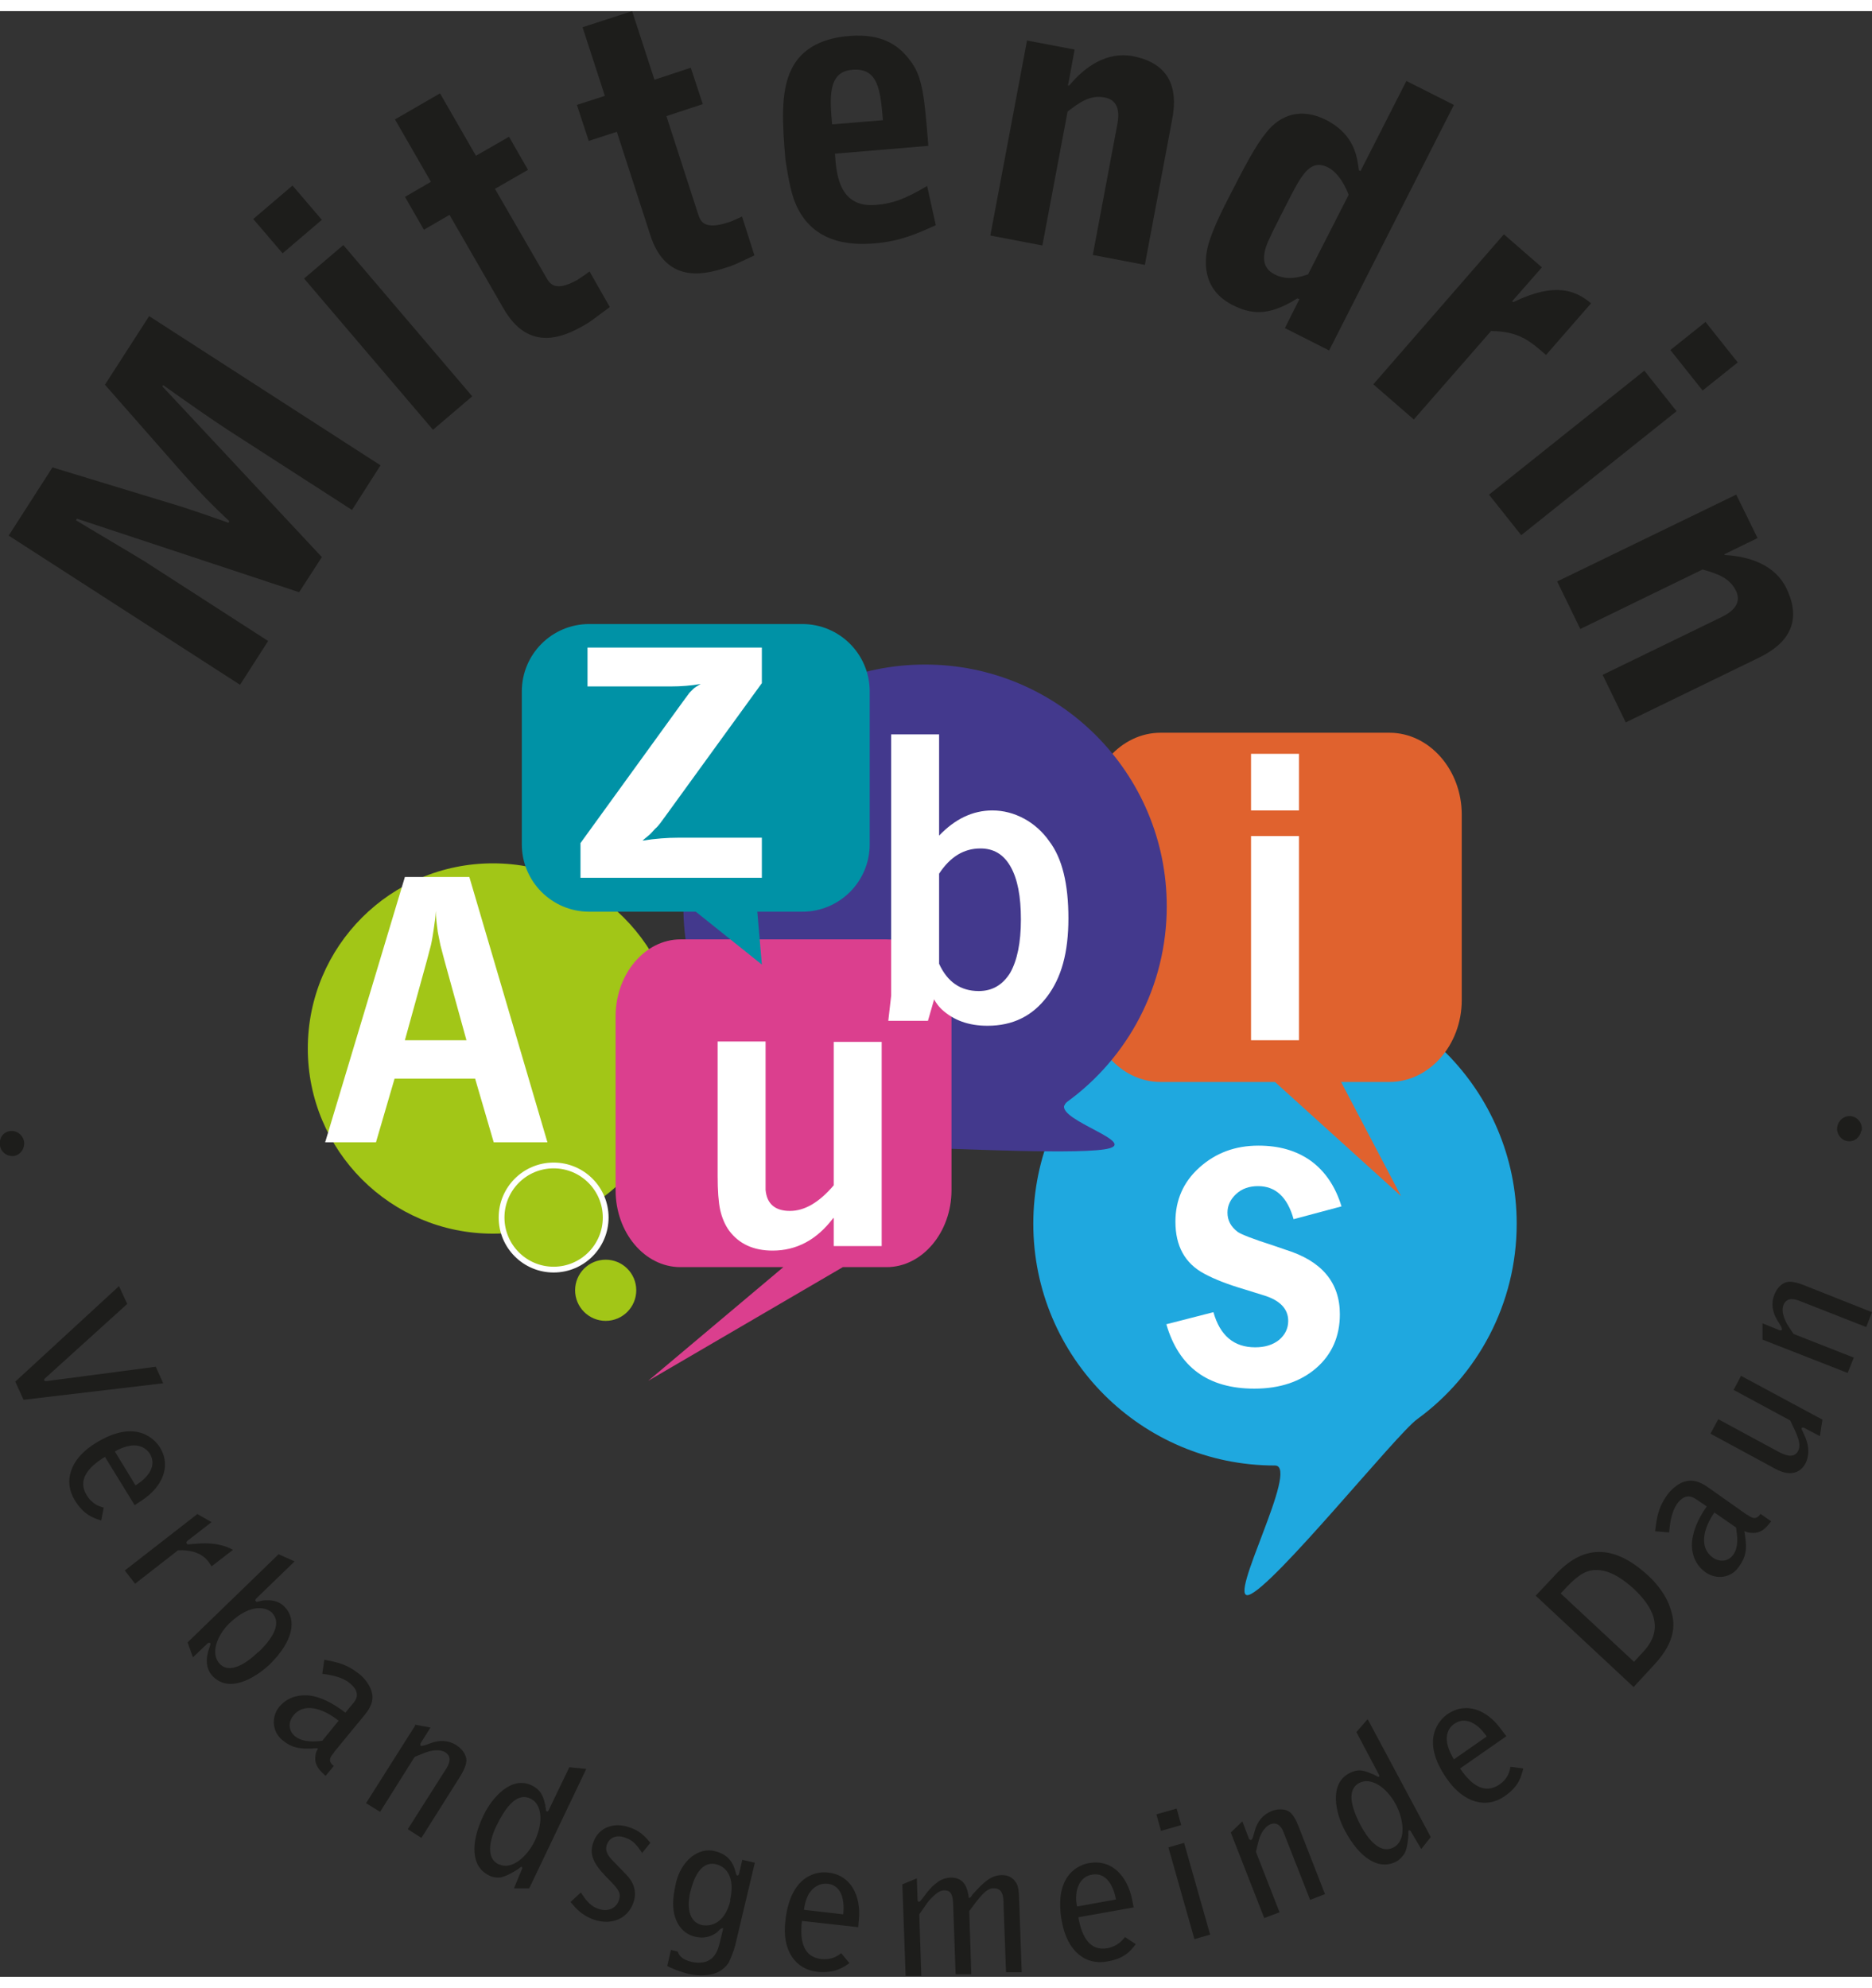 <?xml version="1.0" encoding="UTF-8" standalone="no"?><svg xmlns="http://www.w3.org/2000/svg" data-name="Ebene 1" height="69" id="Ebene_1" viewBox="0 0 45.31 47.56" width="65">
  <rect x="0" y="0" width="45.31" height="47.56" fill="#333333" stroke="none"/>
  <defs>
    <style>
      .cls-1 {
        fill: #fff;
      }

      .cls-2 {
        fill: #0092a6;
      }

      .cls-3 {
        fill: #1fa8df;
      }

      .cls-4 {
        fill: #db3f8e;
      }

      .cls-5 {
        fill: none;
      }

      .cls-6, .cls-7 {
        fill: #a2c617;
      }

      .cls-8 {
        fill: #e0622e;
      }

      .cls-7 {
        stroke: #fff;
        stroke-miterlimit: 10;
        stroke-width: .14px;
      }

      .cls-9 {
        fill: #43398d;
      }

      .cls-10 {
        fill: #1d1d1b;
      }
    </style>
  </defs>
  <g>
    <path class="cls-10" d="m.21,12.69l1.06-1.65,2.76.84c.3.09.4.12.69.22.13.04.7.24.81.28l.02-.04c-.41-.38-.71-.69-1.12-1.15l-1.89-2.15,1.07-1.66,5.6,3.61-.69,1.08-3.01-1.94c-.4-.26-1.04-.71-1.56-1.08l-.02.03,3.86,4.13-.55.85-5.38-1.78-.02.04c.26.16,1.43.85,1.67,1l2.98,1.92-.68,1.06L.21,12.69Z"/>
    <path class="cls-10" d="m7.79,5.05l-.95.81-.71-.83.95-.81.71.83Zm-.43,1.42l.95-.81,3.12,3.66-.95.81-3.12-3.66Z"/>
    <path class="cls-10" d="m9.81,4.49l.62-.36-.87-1.51,1.09-.63.87,1.51.8-.46.46.8-.8.46,1.25,2.16c.08.13.2.35.75.04.06-.04.08-.05.29-.2l.49.86c-.42.31-.46.35-.62.44-.47.27-1.33.68-1.95-.4l-1.31-2.27-.62.36-.46-.8Z"/>
    <path class="cls-10" d="m13.96,2.27l.68-.22-.54-1.66,1.2-.39.54,1.66.88-.29.29.88-.88.29.77,2.38c.05.15.13.39.73.19.07-.02.09-.03.33-.14l.3.94c-.47.22-.52.25-.7.3-.52.17-1.44.39-1.82-.79l-.81-2.5-.68.22-.29-.88Z"/>
    <path class="cls-10" d="m20.21,3.45c.03.49.1,1.31.98,1.24.39-.03.7-.13,1.25-.46l.21.95c-.47.21-.86.39-1.49.44-.59.05-1.57,0-1.95-1.08-.12-.35-.19-.91-.2-.95-.07-.84-.13-1.63.15-2.19.32-.65,1.02-.77,1.41-.8.78-.06,1.18.23,1.44.57.32.4.36.85.46,2.09l-2.27.19Zm1.16-.81c-.06-.72-.11-1.28-.75-1.22-.6.05-.53.72-.48,1.32l1.22-.1Z"/>
    <path class="cls-10" d="m24.85.71l1.16.22-.16.87h.03c.37-.45.91-.83,1.54-.71,1.2.23,1.01,1.23.94,1.59l-.65,3.46-1.26-.24.58-3.09c.04-.19.13-.64-.29-.72-.36-.07-.61.12-.9.34l-.61,3.24-1.26-.24.89-4.73Z"/>
    <path class="cls-10" d="m32.93,3.87l1.11-2.18,1.15.58-3.02,5.94-1.07-.54.35-.7-.05-.02c-.72.46-1.15.37-1.57.16-.76-.39-.69-1.11-.57-1.51.11-.35.31-.76.47-1.07.4-.78.65-1.27.94-1.62.33-.4.82-.58,1.42-.28.71.36.76.92.8,1.22l.04.02Zm-.29.57c-.05-.14-.22-.52-.5-.66-.44-.22-.65.2-1.01.91-.27.53-.43.84-.49,1.02-.12.39.02.56.21.66.33.17.65.05.81,0l.98-1.92Z"/>
    <path class="cls-10" d="m36.4,5.4l.92.8-.72.82.03.02c1.03-.5,1.52-.27,1.88.03l-1.09,1.25c-.4-.35-.66-.57-1.33-.58l-1.87,2.14-.98-.85,3.16-3.63Z"/>
    <path class="cls-10" d="m39.8,8.7l.78.98-3.76,3-.78-.98,3.76-3Zm1.41.48l-.78-.98.85-.68.78.98-.85.68Z"/>
    <path class="cls-10" d="m42.02,11.69l.52,1.06-.8.39v.02c.6.03,1.23.24,1.5.81.53,1.09-.39,1.54-.72,1.7l-3.17,1.54-.56-1.15,2.82-1.37c.17-.08.59-.28.41-.66-.16-.33-.47-.42-.81-.52l-2.96,1.44-.56-1.15,4.33-2.1Z"/>
  </g>
  <g>
    <path class="cls-10" d="m0,27.45c-.03-.16.06-.32.23-.35.17-.03.32.09.35.24.03.16-.07.33-.24.36-.13.02-.31-.06-.34-.25Z"/>
    <path class="cls-10" d="m3.95,33.2l-3.38.4-.2-.44,2.51-2.31.2.43-2,1.81s-.02.03-.01.04c0,.01.03.02.04.02l2.66-.35.18.4Z"/>
    <path class="cls-10" d="m3.26,36.15l-.72-1.17c-.44.27-.66.58-.44.93.14.23.32.27.41.3l-.06.31c-.19-.06-.42-.13-.64-.49-.28-.45-.12-1,.5-1.38,1-.62,1.45-.07,1.56.1.29.47.04.97-.43,1.28l-.18.12Zm.02-.48c.34-.21.51-.49.35-.76-.1-.16-.28-.23-.47-.2-.18.03-.31.1-.38.14l.5.82Z"/>
    <path class="cls-10" d="m4.77,36.36l.35.2-.58.45s-.04.04-.03.05l.03.04s.21-.02.25-.02c.53-.04.79.12.85.15l-.52.4s-.05-.08-.08-.12c-.17-.22-.45-.28-.73-.27l-1.04.81-.25-.32,1.75-1.36Z"/>
    <path class="cls-10" d="m6.75,37.34l.38.17-.94.91s-.01.02-.01.04l.03.03c.12-.03.17-.04.22-.04.11,0,.29-.01.46.16.3.31.21.83-.36,1.39-.24.23-.93.75-1.38.29-.24-.25-.12-.59-.07-.73.02-.05.02-.07,0-.08,0,0-.03,0-.04,0l-.37.35-.13-.36,2.21-2.14Zm-.5,2.37c.21-.2.63-.65.33-.96-.11-.11-.48-.26-1.02.25-.32.31-.47.75-.24.99.3.31.82-.18.93-.29Z"/>
    <path class="cls-10" d="m8.08,42.14c-.08.09-.16.2,0,.32l-.2.24c-.14-.13-.24-.23-.25-.4,0-.05,0-.16.06-.25v-.02s-.18.01-.2.01c-.35.01-.5-.08-.66-.21-.25-.21-.26-.56-.08-.79.18-.22.42-.3.68-.29.31.02.63.19.93.42l.19-.23c.06-.07.2-.25-.08-.48-.18-.15-.44-.2-.67-.23l.05-.34c.32.06.55.11.84.34.13.1.27.28.31.45.05.2-.03.37-.17.54l-.74.9Zm.11-.78c-.38-.3-.84-.44-1.09-.12-.12.15-.13.36.04.5.2.16.49.13.66.11l.4-.49Z"/>
    <path class="cls-10" d="m10.04,41.46l.38.07-.24.38s-.01.04,0,.06c.02.01.06,0,.1-.01l.14-.05c.21-.08.43-.08.63.05.09.06.17.14.21.24.05.1.05.23-.12.51l-.94,1.49-.33-.21.94-1.48c.03-.05.16-.26-.03-.38-.18-.11-.44-.01-.47,0-.21.08-.28.11-.28.12l-.83,1.32-.34-.21,1.19-1.88Z"/>
    <path class="cls-10" d="m14.2,42.51l-1.39,2.91h-.37s.2-.48.2-.48c0-.02,0-.03-.01-.04-.02,0-.04.01-.08.05-.03.02-.31.2-.46.21-.07,0-.16,0-.25-.05-.44-.21-.46-.78-.14-1.45.21-.44.68-.97,1.17-.73.24.12.28.28.33.48,0,.02,0,.05.01.07,0,.02,0,.07.02.08.02,0,.04,0,.05-.03l.5-1.04.41.04Zm-2.12,2.33c.32.15.69-.21.86-.56.22-.46.18-.9-.1-1.03-.31-.15-.58.16-.82.65-.09.18-.33.76.05.94Z"/>
    <path class="cls-10" d="m15.54,44.56c-.12-.17-.2-.3-.42-.37-.23-.08-.38.03-.43.17-.06.16.04.29.15.4l.29.3c.1.1.33.34.2.71-.14.39-.53.55-.95.41-.32-.11-.47-.31-.57-.43l.25-.23c.15.24.26.34.43.4.24.08.43-.03.49-.21.06-.18,0-.26-.3-.56-.33-.34-.42-.56-.32-.84.13-.38.52-.49.86-.37.15.05.32.12.52.38l-.21.26Z"/>
    <path class="cls-10" d="m17.96,44.73l.31.07-.48,2.02c-.03.12-.12.33-.14.37,0,.02-.15.27-.47.32-.07.01-.26.04-.52-.02-.07-.02-.3-.08-.51-.19l.09-.39.16.04c.04.09.09.19.34.25.21.05.37-.01.38-.02.22-.09.27-.33.3-.44l.08-.33v-.03s-.05,0-.1.06c-.05.06-.26.23-.58.15-.29-.07-.44-.3-.5-.54-.06-.27-.01-.52.04-.76.13-.54.54-.87.94-.77.34.08.45.3.5.49.02.07.02.08.04.1.02,0,.04,0,.05-.05l.08-.34Zm-.29.98c.12-.52-.06-.8-.33-.87-.45-.11-.59.51-.64.7-.03.14-.12.67.29.77.15.03.54.02.69-.6Z"/>
    <path class="cls-10" d="m20.77,46.36l-1.36-.15c-.06.51.05.87.46.92.27.03.41-.08.49-.14l.2.24c-.16.11-.36.25-.78.21-.53-.06-.86-.52-.77-1.24.13-1.17.84-1.19,1.04-1.16.55.06.79.57.74,1.13l-.02.21Zm-.36-.31c.04-.4-.07-.71-.38-.74-.19-.02-.35.08-.45.24-.09.16-.11.31-.12.39l.95.11Z"/>
    <path class="cls-10" d="m21.85,45.32l.34-.14.02.54.03.03s.03-.01.06-.05c.2-.26.22-.29.33-.38.07-.06.19-.15.37-.16.36-.01.42.28.45.49h.01s0,0,.01,0c.03-.01.05-.05.07-.08.31-.35.47-.46.7-.47.06,0,.22,0,.33.15.07.09.09.16.1.52l.06,1.68h-.38s-.06-1.63-.06-1.63c0-.19-.01-.41-.25-.4-.17,0-.33.21-.58.55l.05,1.53h-.38s-.06-1.7-.06-1.7c-.01-.32-.12-.33-.22-.33-.08,0-.16.04-.31.19-.07.07-.09.1-.29.39l.05,1.49h-.38s-.08-2.22-.08-2.22Z"/>
    <path class="cls-10" d="m27.45,45.88l-1.35.24c.09.51.3.82.7.75.26-.05.37-.2.43-.27l.26.17c-.12.16-.27.35-.69.42-.53.1-.97-.25-1.1-.97-.21-1.16.46-1.38.66-1.41.55-.1.92.31,1.04.87l.04.21Zm-.44-.19c-.07-.39-.27-.66-.58-.6-.19.03-.31.17-.36.36-.04.18-.02.33,0,.41l.94-.17Z"/>
    <path class="cls-10" d="m27.99,43.63l.49-.14.11.4-.49.14-.11-.4Zm.29.8l.38-.11.63,2.22-.38.11-.63-2.22Z"/>
    <path class="cls-10" d="m29.79,44.07l.28-.27.16.42s.03.04.05.03c.02,0,.04-.05.05-.08l.04-.14c.06-.22.19-.39.41-.48.1-.04.21-.05.31-.03.11.02.22.09.34.4l.64,1.64-.36.14-.64-1.63c-.02-.06-.11-.28-.32-.2-.19.08-.27.34-.28.38-.06.22-.07.29-.07.29l.57,1.46-.37.14-.81-2.07Z"/>
    <path class="cls-10" d="m33.11,41.34l1.52,2.84-.23.29-.26-.44s-.03-.02-.04-.01c-.02.01-.01.04-.01.09,0,.03-.02.37-.11.49-.04.05-.1.13-.18.17-.43.23-.9-.09-1.25-.75-.23-.43-.38-1.12.1-1.38.24-.13.39-.06.58.02.02,0,.04.02.06.03.01,0,.06.04.08.03.02,0,.02-.03,0-.06l-.54-1.02.27-.31Zm.62,3.09c.32-.17.24-.68.06-1.03-.24-.45-.62-.67-.89-.53-.3.16-.21.57.04,1.04.1.18.41.72.79.52Z"/>
    <path class="cls-10" d="m36.46,41.74l-1.12.78c.29.43.61.62.95.39.22-.15.25-.33.27-.43l.31.04c-.05.19-.1.43-.45.67-.44.31-.99.17-1.4-.42-.67-.96-.16-1.44.01-1.56.46-.32.97-.1,1.3.36l.13.17Zm-.48,0c-.23-.33-.52-.48-.78-.3-.16.11-.21.29-.17.48.04.18.12.31.16.38l.79-.55Z"/>
    <path class="cls-10" d="m39.54,40.55l-2.37-2.21.48-.51c.73-.79,1.48-.68,2.25.03.15.14.43.44.54.82.09.28.17.73-.42,1.35l-.48.52Zm-1.76-2.26l1.77,1.65.23-.25c.53-.57.2-1.11-.24-1.52-.22-.2-.53-.43-.85-.45-.28-.02-.48.11-.76.4l-.15.16Z"/>
    <path class="cls-10" d="m42.29,36.38c.1.07.21.15.32-.02l.26.18c-.12.15-.21.26-.39.28-.05,0-.16.01-.25-.04h-.01s.03.18.03.2c.04.35-.05.5-.17.67-.19.27-.54.3-.79.13-.24-.17-.33-.4-.34-.65,0-.31.14-.64.36-.95l-.25-.17c-.08-.05-.26-.18-.47.11-.13.19-.17.45-.19.69l-.34-.03c.04-.32.07-.56.28-.86.09-.13.26-.29.43-.34.2-.06.37,0,.56.13l.95.67Zm-.79-.06c-.28.4-.38.86-.04,1.1.16.11.37.1.49-.07.15-.21.09-.49.07-.66l-.52-.36Z"/>
    <path class="cls-10" d="m44.05,34.48l-.38-.2s-.05-.02-.06,0c0,.02-.01.02,0,.04.03.07.09.18.12.28.06.19.05.38-.03.54-.12.22-.36.33-.73.13l-1.57-.85.19-.35,1.46.79c.1.05.36.19.47-.02.09-.17-.02-.39-.19-.74l-1.37-.74.18-.34,1.97,1.06-.06.39Z"/>
    <path class="cls-10" d="m42.66,32.14v-.39s.42.17.42.17c.02,0,.05,0,.05-.02,0-.02-.01-.06-.03-.09l-.08-.13c-.12-.2-.16-.41-.07-.63.04-.1.1-.19.19-.25.09-.06.21-.1.53.03l1.64.65-.14.36-1.63-.64c-.06-.02-.28-.11-.37.1-.08.19.07.43.08.46.12.19.16.25.17.25l1.45.57-.15.37-2.07-.81Z"/>
    <path class="cls-10" d="m45.05,27.09c-.03.16-.17.28-.34.25-.17-.03-.27-.2-.24-.35.03-.16.18-.28.35-.25.13.02.27.16.24.35Z"/>
  </g>
  <g>
    <path class="cls-3" d="m36.71,29.34c0,1.94-.95,3.67-2.41,4.73-.5.36-3.47,4.05-4.07,4.25-.56.18,1.25-3.13.63-3.13-3.23,0-5.85-2.62-5.85-5.85s2.62-5.85,5.85-5.85,5.85,2.62,5.85,5.85Z"/>
    <path class="cls-8" d="m33.63,25.91h-1.17l1.45,2.76-3.05-2.76h-2.77c-.96,0-1.75-.89-1.75-1.98v-4.49c0-1.09.79-1.98,1.75-1.98h5.54c.96,0,1.75.89,1.75,1.98v4.49c0,1.09-.79,1.98-1.75,1.98Z"/>
    <path class="cls-9" d="m28.24,21.66c0,1.94-.95,3.67-2.41,4.73-.5.36,1.64.93,1.04,1.12-.56.18-3.86,0-4.48,0-3.23,0-5.85-2.62-5.85-5.85s2.62-5.85,5.85-5.85,5.85,2.62,5.85,5.85Z"/>
    <path class="cls-5" d="m36.47,15.08c5.98,7.09,5.07,17.68-2.01,23.65-7.09,5.98-17.68,5.07-23.65-2.01-.3-.36-.58-.72-.85-1.09-5.02-7.05-3.87-16.88,2.86-22.56,7.09-5.98,17.67-5.07,23.65,2.01Z"/>
    <g>
      <g>
        <circle class="cls-6" cx="11.93" cy="25.1" r="4.48"/>
        <circle class="cls-6" cx="14.66" cy="30.95" r=".74"/>
        <circle class="cls-7" cx="13.4" cy="29.19" r="1.26"/>
      </g>
      <path class="cls-1" d="m7.87,27.37l1.93-6.42h1.56l1.89,6.42h-1.3l-.45-1.54h-1.95l-.45,1.54h-1.22Zm2.46-4.39l-.53,1.92h1.49l-.53-1.92-.1-.38c-.04-.21-.07-.33-.07-.37-.02-.14-.04-.3-.04-.46-.01.15-.03.3-.05.43-.02.13-.04.27-.07.4l-.1.38Z"/>
    </g>
    <g>
      <path class="cls-4" d="m21.45,30.39h-1.05l-4.71,2.75,3.27-2.75h-2.49c-.87,0-1.57-.84-1.57-1.86v-4.21c0-1.02.71-1.86,1.57-1.86h4.99c.87,0,1.57.84,1.57,1.86v4.21c0,1.02-.71,1.86-1.57,1.86Z"/>
      <path class="cls-1" d="m20.17,29.2c-.4.53-.89.79-1.47.79-.46,0-.81-.16-1.05-.48-.11-.15-.18-.33-.22-.51-.04-.19-.06-.46-.06-.82v-3.25h1.16v3.59c.03.34.23.51.59.51s.71-.21,1.06-.62v-3.47h1.16v4.94h-1.16v-.67Z"/>
    </g>
    <g>
      <path class="cls-2" d="m19.42,21.79h-1.09l.11,1.28-1.6-1.28h-2.58c-.9,0-1.63-.73-1.63-1.63v-3.7c0-.9.73-1.63,1.63-1.63h5.16c.9,0,1.63.73,1.63,1.63v3.7c0,.9-.73,1.63-1.63,1.63Z"/>
      <path class="cls-1" d="m14.05,20.97v-.84l2.47-3.41.17-.23s.06-.06.09-.09c.03-.03.09-.07.18-.12-.23.04-.47.06-.73.06h-2.01v-.94h4.22v.86l-2.35,3.24c-.07.09-.1.14-.11.15-.04.05-.08.1-.12.13-.07.08-.12.13-.13.14-.01.01-.07.06-.18.15.32-.05.61-.07.85-.07h2.04v.97h-4.39Z"/>
    </g>
    <path class="cls-1" d="m21.5,24.43l.07-.61v-6.32h1.16v2.45c.38-.4.81-.61,1.29-.61.27,0,.53.07.77.2s.45.32.61.55c.31.41.46,1.03.46,1.86s-.17,1.44-.52,1.9c-.35.46-.82.7-1.44.7-.45,0-.82-.13-1.11-.4-.03-.03-.06-.06-.09-.1-.03-.04-.06-.08-.09-.14l-.15.52h-.96Zm1.23-3.56v2.18c.2.44.52.66.96.66.33,0,.58-.15.76-.44.17-.3.26-.73.26-1.29s-.08-.98-.25-1.28c-.17-.3-.41-.44-.73-.44-.4,0-.73.2-1,.61Z"/>
    <path class="cls-1" d="m30.28,19.34v-1.37h1.16v1.37h-1.16Zm0,5.56v-4.94h1.16v4.94h-1.16Z"/>
    <path class="cls-1" d="m28.2,31.78l1.17-.3c.16.57.5.85,1.01.85.24,0,.43-.06.58-.18.14-.12.22-.27.22-.46,0-.29-.2-.5-.6-.62l-.45-.14c-.41-.12-.74-.25-.98-.38-.47-.25-.7-.67-.7-1.26,0-.52.19-.96.58-1.31s.86-.53,1.43-.53c.5,0,.92.12,1.27.37.34.25.59.61.74,1.1l-1.16.31c-.15-.54-.44-.8-.86-.8-.21,0-.39.06-.53.19-.14.13-.21.28-.21.45,0,.19.08.34.25.47.09.06.37.17.84.32l.32.11c.87.27,1.31.79,1.31,1.56,0,.53-.19.97-.57,1.3-.38.33-.88.5-1.5.5-1.12,0-1.83-.52-2.13-1.56Z"/>
  </g>
</svg>